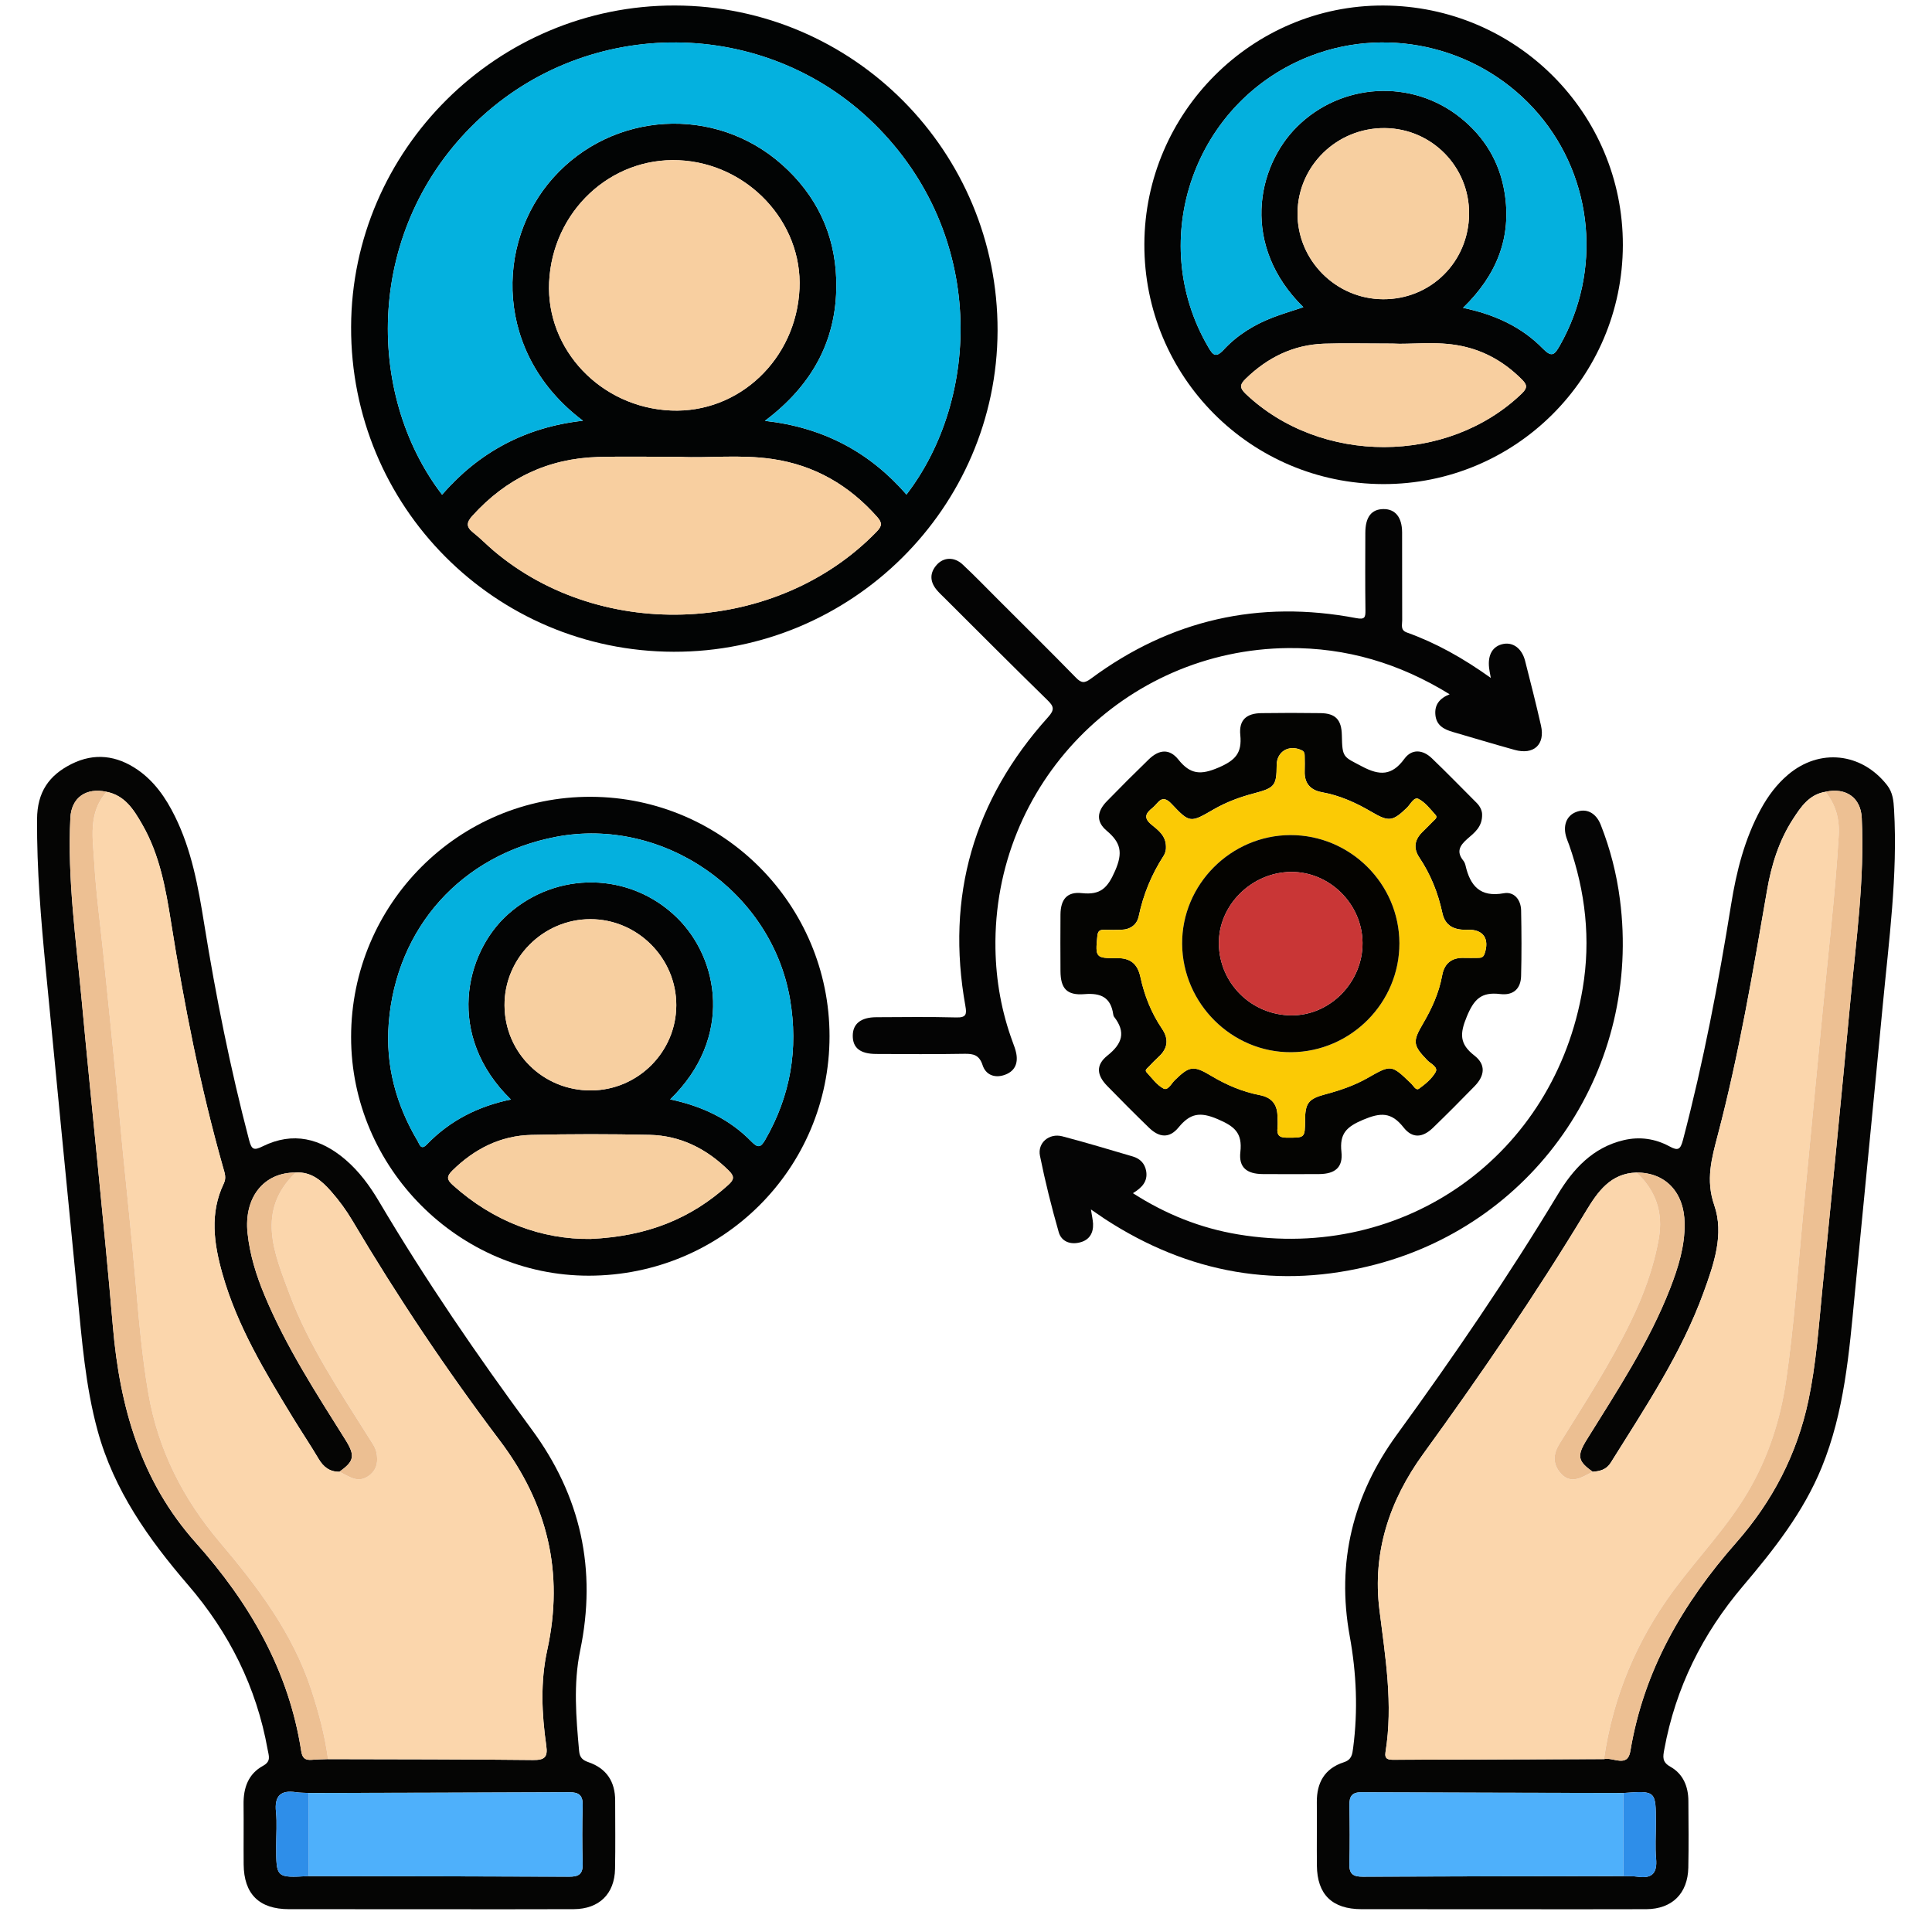 <?xml version="1.0" encoding="UTF-8"?>
<svg xmlns="http://www.w3.org/2000/svg" xmlns:xlink="http://www.w3.org/1999/xlink" version="1.1" x="0px" y="0px" width="85px" height="85px" viewBox="0 0 85 85" xml:space="preserve">
<g id="Layer_1">
	<g id="Layer_1_1_" display="none">
		<path display="inline" fill="#030303" d="M42.807,4.472c11.269,0,22.541,0.083,33.808-0.04c4.668-0.05,8.201,3.523,8.171,8.15    c-0.093,14.03-0.03,28.062-0.036,42.092c-0.001,3.911-2.402,6.93-6.115,7.725c-0.722,0.156-1.455,0.145-2.188,0.145    c-6.227,0.003-12.452,0.01-18.68-0.011c-0.635-0.003-0.882,0.114-0.861,0.821c0.055,1.886,0.041,3.774,0.005,5.662    c-0.011,0.575,0.123,0.764,0.731,0.756c2.535-0.035,5.072-0.043,7.606-0.002c2.024,0.033,3.799,0.73,5.179,2.269    c0.86,0.957,1.315,2.081,1.313,3.38c-0.003,1.268,0.003,2.536-0.001,3.805c-0.004,1.284-0.434,1.723-1.721,1.723    c-10.113,0.003-20.229,0-30.343,0c-7.945,0-15.89,0.002-23.835,0c-1.569,0-1.926-0.359-1.928-1.938c0-0.986,0-1.973,0-2.959    c0-3.25,1.911-5.523,5.111-6.137c1.094-0.208,2.189-0.146,3.286-0.152c1.888-0.013,3.776-0.037,5.662,0.014    c0.662,0.021,0.786-0.191,0.773-0.801c-0.04-1.859-0.05-3.722,0.003-5.578c0.021-0.731-0.233-0.865-0.905-0.863    c-6.311,0.023-12.622,0.006-18.933,0.018c-3.29,0.008-5.734-1.385-7.253-4.318c-0.511-0.987-0.75-2.061-0.75-3.174    c-0.003-14.37-0.021-28.738,0.01-43.106c0.009-4.264,3.414-7.468,7.826-7.472C20.098,4.464,31.452,4.472,42.807,4.472z     M74.936,42.17c-1.028,0.671-1.494,1.51-0.854,2.717c0.128,0.24,0.154,0.535,0.217,0.807c0.08,0.351,0.286,0.531,0.649,0.523    c1.06,0.271,2.118,0.547,3.18,0.819c1.106,0.296,2.214,0.595,3.322,0.888c0.353,0.094,0.618,0.137,0.601-0.416    c-0.041-1.316-0.031-2.638-0.002-3.955c0.01-0.432-0.166-0.585-0.546-0.673c-1.116-0.26-2.226-0.543-3.338-0.817    c-0.531-0.146-1.083-0.241-1.589-0.447C75.837,41.315,75.316,41.498,74.936,42.17z M80.848,39.854    c0.037,0.02,0.075,0.039,0.114,0.058c-0.017-0.042-0.034-0.083-0.051-0.125c-0.06-0.124-0.103-0.262-0.183-0.37    c-2.58-3.447-7.889-3.564-10.852-0.207c-0.59,0.668-1.182,0.963-2.061,0.733c-5.573-1.457-11.15-2.902-16.729-4.34    c-0.768-0.198-1.188-0.633-1.341-1.429c-0.646-3.31-3.31-5.64-6.655-5.796c-1.201-0.056-2.37,0.157-3.539,0.887    c1.757,0.452,3.354,0.897,4.968,1.264c0.906,0.206,1.41,0.689,1.625,1.59c0.287,1.202,0.631,2.391,0.98,3.577    c0.182,0.612,0.033,1.105-0.393,1.543c-0.941,0.97-1.887,1.936-2.826,2.907c-0.477,0.493-1.017,0.624-1.689,0.435    c-1.353-0.379-2.715-0.724-4.083-1.045c-0.324-0.076-0.655-0.3-1.094-0.127c0.127,0.184,0.211,0.325,0.315,0.45    c2.805,3.407,7.819,3.493,10.793,0.141c0.645-0.726,1.271-0.942,2.22-0.69c5.403,1.437,10.815,2.847,16.239,4.209    c1.007,0.254,1.539,0.721,1.733,1.756c0.356,1.889,1.433,3.345,3.024,4.401c2.127,1.416,5.152,1.554,6.932,0.337    c-0.248-0.279-0.609-0.269-0.923-0.353c-1.356-0.362-2.718-0.711-4.084-1.038c-0.698-0.168-1.144-0.551-1.333-1.251    c-0.338-1.247-0.7-2.488-1.039-3.735c-0.191-0.706-0.05-1.314,0.503-1.846c0.833-0.799,1.657-1.611,2.425-2.471    c0.641-0.716,1.328-0.907,2.258-0.643C77.672,39.123,79.232,39.597,80.848,39.854z M71.443,52.832    c-0.848-0.587-1.752-0.85-2.815-0.828c-3.257,0.059-6.517,0.061-9.772-0.003c-0.922-0.019-1.551,0.265-2.023,1.006    c-0.657,0.611-1.38,0.72-2.145,0.233c-1.453-0.924-2.764-0.811-4.408-0.139c-1.754,0.717-2.855,1.61-3.25,3.439    c-0.166,0.773-0.735,1.168-1.543,1.168c-1.771,0.002-3.543,0.002-5.315,0c-0.764-0.001-1.273-0.366-1.532-1.085    c-0.114-0.317-0.284-0.62-0.35-0.944c-0.254-1.253-0.949-2.021-2.247-2.209c-0.243-0.035-0.501-0.137-0.697-0.283    c-1.479-1.104-2.923-0.855-4.375,0.054c-0.766,0.479-1.487,0.379-2.144-0.234c-0.472-0.745-1.102-1.046-2.026-1.006    c-1.852,0.08-3.709,0.021-5.564,0.024c-4.58,0.009-9.161,0.021-13.741,0.031c-1.038-0.231-1.361-0.591-1.361-1.595    C6.129,37.644,6.128,24.824,6.136,12.005c0-1.399,0.862-2.254,2.25-2.313C8.583,9.683,8.78,9.688,8.977,9.688    c22.568,0,45.134,0,67.705,0c0.281,0,0.563-0.004,0.844,0.021c1.107,0.103,1.912,0.931,1.99,2.044    c0.02,0.281,0.01,0.563,0.01,0.845c0,7.241,0,14.481,0.007,21.722c0,0.31-0.146,0.677,0.284,0.877    c0.785,0.365,1.439,0.938,2.221,1.531c0-0.281,0-0.44,0-0.6c0-7.974,0.008-15.947-0.004-23.92c-0.004-2.98-2.066-5.029-5.059-5.03    c-22.767-0.006-45.531-0.006-68.295,0C5.654,7.181,3.618,9.25,3.61,12.293c-0.008,3.156-0.002,6.311-0.002,9.467    c0,10.96,0.006,21.92-0.006,32.879c-0.002,1.518,0.449,2.82,1.55,3.873c1.112,1.066,2.479,1.317,3.97,1.316    c22.455-0.014,44.911-0.01,67.366-0.01c0.31,0,0.619-0.004,0.93-0.021c2.211-0.108,4.032-1.612,4.475-3.794    c0.342-1.684,0.078-3.395,0.15-5.234C78.824,53.631,75.311,54.195,71.443,52.832z M74.945,34.031    c0.308,0.015,0.627-0.016,0.922,0.054c0.855,0.204,0.976-0.165,0.972-0.946c-0.034-6.354-0.019-12.709-0.019-19.064    c0-1.797,0-1.797-1.872-1.635c-0.169-0.015-0.335-0.044-0.503-0.044c-21.631-0.002-43.263,0.001-64.895-0.016    c-0.608,0-0.729,0.175-0.728,0.75c0.017,11.802,0.02,23.604-0.006,35.405c-0.001,0.705,0.233,0.802,0.849,0.799    c4.844-0.021,9.689-0.012,14.534-0.012c0.269,0,0.537,0,0.967,0c-0.768-0.805-0.59-1.563-0.155-2.262    c0.853-1.365,0.727-2.57,0.132-4.112c-0.715-1.852-1.674-3.013-3.592-3.436c-0.753-0.166-1.068-0.736-1.059-1.518    c0.021-1.662,0.005-3.323,0.006-4.985c0.001-1.238,0.155-1.615,1.328-1.917c1.692-0.437,2.481-1.452,3.196-3.057    c0.773-1.735,0.805-3.118-0.13-4.655c-0.489-0.804-0.248-1.476,0.405-2.103c1.138-1.091,2.236-2.224,3.353-3.339    c0.917-0.916,1.249-1.059,2.363-0.427c1.477,0.838,2.726,0.743,4.346,0.105c1.782-0.702,2.845-1.629,3.262-3.439    c0.199-0.863,0.836-1.189,1.712-1.175c1.548,0.027,3.098,0.007,4.646,0.007c1.457,0,1.775,0.124,2.166,1.48    c0.442,1.54,1.338,2.305,2.832,2.987c1.822,0.833,3.311,0.928,4.961-0.115c0.65-0.41,1.287-0.222,1.828,0.331    c0.905,0.927,1.825,1.839,2.748,2.75c1.911,1.888,1.873,1.699,0.727,4.084c-0.419,0.874-0.572,1.615,0.011,2.481    c0.37,0.548,0.657,1.205,0.782,1.852c0.205,1.044,0.806,1.515,1.768,1.842c2.661,0.903,2.346,0.848,2.357,3.405    c0.004,0.758-0.247,1.707,0.113,2.224c0.392,0.564,1.433,0.473,2.18,0.703c0.025,0.008,0.053,0.018,0.079,0.028    c0.323,0.131,0.569,0.053,0.825-0.2C70.182,35.062,72.412,34.192,74.945,34.031z M28.872,35.802    c-0.384-7.415,5.85-14.176,13.27-14.392c7.521-0.219,13.526,4.876,14.538,12.356c0.051,0.375,0.184,0.542,0.524,0.628    c1.553,0.393,3.104,0.795,4.653,1.2c0.383,0.1,0.592,0.101,0.604-0.429c0.043-1.681,0.069-1.681-1.526-2.302    c-0.262-0.102-0.518-0.222-0.785-0.305c-0.649-0.203-1.035-0.629-1.196-1.291c-0.392-1.594-1.022-3.091-1.874-4.496    c-0.318-0.524-0.33-1.057-0.063-1.607c0.172-0.354,0.321-0.717,0.481-1.077c0.563-1.26,0.565-1.263-0.406-2.227    c-0.558-0.555-1.046-1.376-1.714-1.571c-0.721-0.211-1.49,0.494-2.225,0.823c-0.687,0.308-1.271,0.292-1.907-0.106    c-1.101-0.689-2.274-1.287-3.54-1.542c-1.326-0.268-2.115-0.93-2.391-2.239c-0.034-0.162-0.146-0.31-0.176-0.472    c-0.168-0.87-0.664-1.171-1.549-1.069c-0.859,0.099-1.88-0.213-2.564,0.152c-0.661,0.354-0.703,1.461-1.011,2.238    c-0.252,0.637-0.655,1.001-1.322,1.157c-0.987,0.23-1.962,0.541-2.853,1.019c-2.883,1.548-1.911,1.406-5.009,0.099    c-0.406-0.171-0.671-0.167-0.946,0.18c-0.173,0.219-0.398,0.397-0.594,0.6c-0.548,0.563-1.422,1.067-1.547,1.714    c-0.124,0.638,0.483,1.436,0.82,2.14c0.334,0.699,0.313,1.323-0.105,1.989c-0.673,1.076-1.271,2.223-1.501,3.464    c-0.261,1.414-1.067,2.091-2.37,2.493c-1.407,0.433-1.39,0.504-1.383,1.952c0.004,0.787-0.25,1.764,0.121,2.307    c0.369,0.541,1.362,0.688,2.107,0.931c0.758,0.247,1.151,0.742,1.317,1.491c0.232,1.047,0.506,2.131,1.123,2.981    c1.118,1.539,1.053,2.987,0.071,4.498c-0.367,0.563-0.319,1.021,0.257,1.407c0.137,0.093,0.237,0.24,0.362,0.354    c0.6,0.545,1.05,1.491,1.784,1.58c0.679,0.082,1.458-0.48,2.158-0.828c0.678-0.338,1.277-0.304,1.906,0.101    c0.806,0.519,1.659,1.056,2.582,1.216c2.109,0.361,3.345,1.505,3.743,3.588c0.078,0.408,0.328,0.521,0.729,0.51    c0.816-0.027,1.639-0.058,2.449,0.006c0.662,0.054,0.958-0.209,1.131-0.813c0.16-0.564,0.438-1.096,0.633-1.65    c0.193-0.556,0.562-0.904,1.122-1.039c1.653-0.396,3.199-1.055,4.654-1.927c0.474-0.282,0.938-0.295,1.451-0.103    c0.853,0.322,1.704,1.193,2.526,0.896c0.791-0.285,1.316-1.265,2.019-1.869c0.511-0.438,0.573-0.812,0.278-1.425    c-0.369-0.772-1.064-1.556-0.85-2.415c0.225-0.895-0.206-0.964-0.798-1.089c-0.304-0.063-0.619-0.103-0.899-0.224    c-0.558-0.242-0.869-0.075-1.246,0.408c-2.629,3.394-6.104,5.32-10.394,5.502C35.58,49.609,29.284,43.768,28.872,35.802z     M42.837,78.238c7.856,0,15.714,0.005,23.572-0.008c0.858-0.002,2.01,0.379,2.493-0.174c0.424-0.483,0.103-1.607,0.137-2.447    c0.041-0.998-0.413-1.729-1.189-2.289c-0.901-0.65-1.928-0.862-3.025-0.862c-14.672,0.005-29.345,0.004-44.017,0.004    c-0.226,0-0.451-0.002-0.675,0.017c-2.325,0.191-3.51,1.459-3.51,3.748c0,0.338,0.051,0.687-0.01,1.012    c-0.168,0.904,0.253,1.021,1.05,1.019C26.053,78.229,34.445,78.238,42.837,78.238z M42.756,69.755    c3.547,0,7.096-0.009,10.645,0.011c0.548,0.002,0.801-0.092,0.787-0.729c-0.043-1.913-0.039-3.83-0.004-5.743    c0.012-0.62-0.238-0.761-0.791-0.76c-7.098,0.01-14.192,0.011-21.29-0.004c-0.522,0-0.676,0.166-0.669,0.679    c0.025,1.942,0.036,3.886-0.005,5.828c-0.012,0.616,0.199,0.735,0.767,0.731C35.717,69.743,39.237,69.755,42.756,69.755z     M51.479,42.481c-0.918-0.495-1.564-0.34-2.375,0.355c-5.365,4.607-13.638,2.094-15.63-4.689    c-0.187-0.637-0.344-1.272,0.176-1.829c0.523-0.561,1.155-0.438,1.806-0.269c2.121,0.552,4.249,1.08,6.369,1.632    c0.311,0.081,0.543,0.148,0.837-0.112c1.762-1.557,1.749-1.543,1.166-3.745c-0.151-0.574-0.442-0.801-0.995-0.934    c-2.103-0.508-4.196-1.057-6.287-1.612c-1.507-0.4-1.809-1.489-0.745-2.606c4.949-5.192,13.729-3.345,16.173,3.403    c0.074,0.211,0.139,0.427,0.207,0.641c0.246,0.746,0.992,0.717,1.473,0.663c0.434-0.049,0.105-0.634,0.017-0.957    c-1.271-4.605-5.249-7.93-9.894-8.291c-4.81-0.374-9.317,2.3-11.229,6.659c-1.946,4.435-0.879,9.558,2.675,12.853    C39.92,48.001,47.711,47.467,51.479,42.481z M60.552,49.271c2.269,0,4.388,0,6.589,0c-0.58-0.953-1.072-1.862-1.317-2.875    c-0.068-0.282-0.271-0.342-0.482-0.396c-1.711-0.445-3.426-0.873-5.133-1.327c-0.515-0.136-0.563,0.084-0.403,0.468    c0.283,0.672,0.577,1.338,0.896,1.994C61.05,47.855,61.2,48.557,60.552,49.271z"></path>
		<path display="inline" fill="#D7EBFD" d="M74.945,34.031c-2.533,0.161-4.766,1.03-6.59,2.832c-0.256,0.253-0.502,0.332-0.824,0.2    c-0.026-0.011-0.053-0.02-0.079-0.028c-0.747-0.23-1.788-0.139-2.181-0.703c-0.359-0.518-0.108-1.466-0.112-2.224    c-0.013-2.558,0.304-2.502-2.357-3.405c-0.962-0.327-1.563-0.798-1.768-1.842c-0.125-0.647-0.412-1.304-0.782-1.852    c-0.583-0.867-0.43-1.607-0.011-2.481c1.147-2.385,1.186-2.196-0.728-4.084c-0.922-0.91-1.842-1.823-2.746-2.75    c-0.543-0.553-1.179-0.741-1.828-0.331c-1.651,1.042-3.14,0.947-4.961,0.115c-1.494-0.682-2.391-1.447-2.834-2.987    c-0.39-1.356-0.707-1.479-2.164-1.48c-1.551,0-3.1,0.021-4.647-0.007c-0.876-0.015-1.513,0.312-1.712,1.175    c-0.417,1.81-1.48,2.737-3.262,3.439c-1.62,0.638-2.869,0.733-4.346-0.105c-1.115-0.632-1.446-0.489-2.363,0.427    c-1.116,1.115-2.214,2.248-3.353,3.339c-0.653,0.627-0.895,1.298-0.405,2.103c0.935,1.538,0.903,2.92,0.13,4.655    c-0.714,1.604-1.503,2.62-3.196,3.057c-1.173,0.303-1.327,0.679-1.328,1.917c-0.001,1.662,0.014,3.324-0.006,4.985    c-0.009,0.782,0.305,1.352,1.059,1.518c1.918,0.422,2.877,1.584,3.592,3.436c0.595,1.542,0.721,2.747-0.132,4.112    c-0.435,0.697-0.613,1.457,0.155,2.262c-0.43,0-0.698,0-0.967,0c-4.844,0-9.689-0.012-14.534,0.012    c-0.616,0.003-0.85-0.094-0.849-0.799C8.843,36.733,8.84,24.931,8.823,13.129c0-0.575,0.12-0.75,0.728-0.75    c21.631,0.017,43.264,0.014,64.895,0.016c0.168,0,0.334,0.029,0.503,0.044C74.947,19.637,74.945,26.834,74.945,34.031z"></path>
		<path display="inline" fill="#E8EBED" d="M28.825,53.007c0.657,0.613,1.378,0.714,2.144,0.234    c1.452-0.909,2.897-1.157,4.375-0.054c0.196,0.146,0.455,0.248,0.697,0.283c1.298,0.188,1.993,0.956,2.247,2.209    c0.065,0.324,0.236,0.627,0.35,0.944c0.259,0.719,0.768,1.084,1.532,1.085c1.771,0.002,3.543,0.002,5.314,0    c0.809,0,1.379-0.395,1.545-1.168c0.394-1.829,1.494-2.723,3.248-3.439c1.646-0.672,2.957-0.785,4.408,0.139    c0.766,0.484,1.487,0.378,2.146-0.233c4.573,0.004,9.146,0.007,13.721,0.015c0.315,0,0.614-0.035,0.892-0.188    c3.867,1.364,7.382,0.799,10.6-2.062c-0.072,1.842,0.189,3.552-0.15,5.234c-0.441,2.182-2.264,3.686-4.475,3.794    c-0.311,0.017-0.62,0.021-0.93,0.021c-22.455,0-44.911-0.004-67.366,0.01c-1.49,0.001-2.858-0.25-3.97-1.316    c-1.101-1.054-1.552-2.357-1.55-3.873C3.615,43.68,3.608,32.72,3.608,21.76c0-3.156-0.006-6.311,0.002-9.467    C3.618,9.25,5.654,7.181,8.678,7.18c22.765-0.006,45.53-0.006,68.294,0c2.992,0,5.055,2.05,5.06,5.03    c0.012,7.974,0.004,15.947,0.004,23.92c0,0.159,0,0.318,0,0.6c-0.78-0.593-1.435-1.166-2.22-1.531    c-0.432-0.2-0.285-0.567-0.285-0.877c-0.008-7.241-0.006-14.481-0.006-21.722c0-0.282,0.009-0.564-0.012-0.845    c-0.076-1.114-0.882-1.942-1.988-2.044c-0.28-0.026-0.563-0.021-0.846-0.021c-22.568-0.001-45.136-0.001-67.704,0    c-0.197,0-0.395-0.005-0.592,0.003c-1.388,0.059-2.249,0.914-2.25,2.313C6.128,24.824,6.129,37.644,6.133,50.463    c0,1.004,0.324,1.362,1.361,1.596c-0.106,0.771,0.311,0.967,0.993,0.965C15.267,53.011,22.046,53.011,28.825,53.007z"></path>
		<path display="inline" fill="#FBDD75" d="M28.872,35.802c0.413,7.966,6.708,13.808,14.671,13.474    c4.289-0.18,7.766-2.107,10.395-5.5c0.375-0.484,0.688-0.651,1.246-0.409c0.279,0.12,0.596,0.161,0.898,0.224    c0.592,0.125,1.021,0.194,0.798,1.09c-0.216,0.858,0.479,1.641,0.851,2.414c0.295,0.613,0.23,0.985-0.279,1.426    c-0.701,0.604-1.227,1.584-2.02,1.869c-0.822,0.295-1.674-0.576-2.525-0.897c-0.514-0.192-0.979-0.181-1.451,0.103    c-1.455,0.872-3.001,1.53-4.654,1.928c-0.563,0.135-0.929,0.482-1.121,1.037c-0.195,0.557-0.474,1.086-0.634,1.651    c-0.173,0.604-0.469,0.866-1.131,0.813c-0.812-0.063-1.633-0.035-2.449-0.008c-0.4,0.014-0.651-0.101-0.729-0.509    c-0.398-2.083-1.634-3.226-3.743-3.588c-0.923-0.16-1.776-0.696-2.582-1.216c-0.629-0.403-1.228-0.438-1.906-0.102    c-0.7,0.349-1.479,0.91-2.158,0.83c-0.734-0.09-1.184-1.035-1.784-1.58c-0.125-0.113-0.225-0.262-0.362-0.354    c-0.576-0.386-0.625-0.843-0.257-1.407c0.982-1.511,1.046-2.959-0.071-4.498c-0.617-0.851-0.891-1.934-1.123-2.981    c-0.166-0.749-0.559-1.244-1.317-1.491c-0.745-0.243-1.738-0.39-2.107-0.931c-0.371-0.543-0.116-1.521-0.121-2.307    c-0.007-1.448-0.024-1.519,1.383-1.952c1.303-0.402,2.109-1.079,2.37-2.493c0.23-1.242,0.828-2.389,1.501-3.464    c0.418-0.666,0.44-1.29,0.105-1.989c-0.337-0.704-0.944-1.502-0.82-2.14c0.125-0.647,0.999-1.151,1.547-1.714    c0.196-0.202,0.421-0.38,0.594-0.6c0.275-0.347,0.54-0.351,0.946-0.18c3.098,1.307,2.126,1.449,5.009-0.099    c0.891-0.478,1.866-0.789,2.853-1.019c0.667-0.155,1.07-0.52,1.322-1.157c0.308-0.777,0.35-1.885,1.011-2.238    c0.684-0.366,1.705-0.054,2.564-0.152c0.886-0.102,1.38,0.2,1.55,1.069c0.029,0.163,0.141,0.31,0.174,0.472    c0.275,1.309,1.064,1.971,2.392,2.239c1.265,0.255,2.44,0.853,3.54,1.542c0.636,0.398,1.222,0.414,1.906,0.106    c0.733-0.329,1.505-1.034,2.226-0.823c0.668,0.195,1.156,1.016,1.714,1.571c0.973,0.964,0.969,0.967,0.406,2.227    c-0.16,0.359-0.311,0.723-0.482,1.077c-0.268,0.551-0.256,1.083,0.063,1.607c0.851,1.404,1.481,2.901,1.874,4.496    c0.16,0.662,0.547,1.087,1.197,1.291c0.268,0.083,0.522,0.203,0.785,0.305c1.596,0.622,1.568,0.621,1.525,2.302    c-0.014,0.53-0.223,0.529-0.605,0.429c-1.549-0.404-3.101-0.807-4.652-1.2c-0.342-0.086-0.475-0.253-0.525-0.628    c-1.011-7.48-7.016-12.575-14.537-12.356C34.722,21.625,28.488,28.387,28.872,35.802z"></path>
		<path display="inline" fill="#EBEEF0" d="M42.837,78.238c-8.393,0-16.785-0.012-25.177,0.018c-0.797,0.002-1.218-0.113-1.05-1.018    c0.061-0.326,0.01-0.674,0.01-1.012c0-2.289,1.186-3.558,3.51-3.748c0.224-0.02,0.45-0.018,0.675-0.018    c14.672,0,29.345,0.001,44.017-0.004c1.099,0,2.123,0.212,3.025,0.863c0.776,0.56,1.23,1.289,1.189,2.287    c-0.034,0.841,0.287,1.965-0.137,2.447c-0.483,0.553-1.635,0.172-2.493,0.174C58.552,78.243,50.693,78.238,42.837,78.238z"></path>
		<path display="inline" fill="#817481" d="M80.846,39.855c-1.611-0.258-3.174-0.732-4.738-1.177    c-0.93-0.264-1.616-0.073-2.258,0.643c-0.768,0.86-1.592,1.672-2.425,2.471c-0.553,0.531-0.694,1.14-0.503,1.845    c0.339,1.248,0.701,2.489,1.039,3.736c0.189,0.7,0.635,1.083,1.333,1.251c1.366,0.327,2.728,0.676,4.084,1.038    c0.313,0.084,0.675,0.072,0.923,0.352c-1.779,1.219-4.805,1.08-6.932-0.336c-1.594-1.058-2.668-2.514-3.023-4.4    c-0.195-1.036-0.729-1.504-1.734-1.756c-5.424-1.364-10.836-2.773-16.239-4.21c-0.947-0.252-1.575-0.036-2.22,0.69    c-2.975,3.351-7.988,3.267-10.793-0.141c-0.104-0.125-0.188-0.266-0.315-0.45c0.438-0.173,0.77,0.052,1.094,0.127    c1.368,0.321,2.731,0.666,4.083,1.045c0.673,0.189,1.212,0.058,1.689-0.435c0.939-0.971,1.885-1.937,2.826-2.907    c0.426-0.438,0.572-0.932,0.393-1.543c-0.352-1.186-0.693-2.375-0.98-3.577c-0.215-0.901-0.719-1.385-1.625-1.59    c-1.614-0.367-3.21-0.812-4.968-1.264c1.169-0.73,2.338-0.943,3.539-0.887c3.346,0.157,6.012,2.487,6.655,5.796    c0.153,0.795,0.573,1.23,1.341,1.429c5.577,1.438,11.154,2.883,16.729,4.34c0.879,0.23,1.471-0.064,2.061-0.733    c2.963-3.358,8.271-3.24,10.852,0.207c0.08,0.108,0.123,0.246,0.183,0.37C80.891,39.81,80.867,39.832,80.846,39.855z"></path>
		<path display="inline" fill="#A499A4" d="M42.756,69.755c-3.52,0-7.04-0.012-10.56,0.013c-0.568,0.004-0.779-0.115-0.767-0.73    c0.041-1.941,0.03-3.887,0.005-5.828c-0.006-0.514,0.147-0.68,0.669-0.678c7.096,0.014,14.192,0.013,21.29,0.003    c0.553-0.001,0.803,0.14,0.791,0.76c-0.035,1.913-0.039,3.83,0.004,5.743c0.014,0.638-0.239,0.73-0.787,0.729    C49.854,69.746,46.305,69.755,42.756,69.755z"></path>
		<path display="inline" fill="#E7E9EB" d="M51.479,42.481c-3.768,4.985-11.559,5.52-16.257,1.162    c-3.554-3.295-4.621-8.417-2.675-12.854c1.912-4.359,6.421-7.033,11.229-6.659c4.645,0.361,8.623,3.686,9.894,8.291    c0.09,0.322,0.417,0.908-0.017,0.957c-0.479,0.054-1.227,0.083-1.473-0.663c-0.068-0.213-0.133-0.43-0.207-0.641    c-2.443-6.748-11.225-8.595-16.173-3.403c-1.064,1.117-0.762,2.207,0.745,2.606c2.091,0.555,4.184,1.104,6.287,1.612    c0.552,0.133,0.843,0.36,0.995,0.934c0.583,2.202,0.596,2.188-1.166,3.745c-0.294,0.26-0.526,0.193-0.837,0.112    c-2.121-0.553-4.248-1.081-6.369-1.632c-0.65-0.169-1.283-0.292-1.806,0.269c-0.52,0.556-0.363,1.191-0.176,1.829    c1.993,6.784,10.265,9.297,15.63,4.689C49.913,42.141,50.561,41.986,51.479,42.481z"></path>
		<path display="inline" fill="#C3E1FE" d="M74.945,34.031c0-7.197,0.002-14.394,0.003-21.591c1.872-0.162,1.872-0.162,1.872,1.635    c0,6.355-0.016,12.71,0.019,19.064c0.004,0.781-0.114,1.149-0.972,0.946C75.572,34.015,75.253,34.046,74.945,34.031z"></path>
		<path display="inline" fill="#D4E8FA" d="M60.552,49.271c0.648-0.715,0.498-1.416,0.147-2.138    c-0.318-0.655-0.612-1.323-0.896-1.995c-0.16-0.383-0.109-0.603,0.403-0.467c1.707,0.454,3.422,0.883,5.133,1.327    c0.212,0.056,0.414,0.114,0.481,0.397c0.246,1.012,0.738,1.922,1.318,2.875C64.939,49.271,62.82,49.271,60.552,49.271z"></path>
		<path display="inline" fill="#D2E4F3" d="M28.825,53.007c-6.779,0.004-13.559,0.004-20.338,0.017    c-0.683,0.002-1.099-0.194-0.993-0.965c4.58-0.012,9.161-0.023,13.741-0.033c1.855-0.004,3.712,0.057,5.564-0.023    C27.724,51.961,28.353,52.262,28.825,53.007z"></path>
		<path display="inline" fill="#E6E9EC" d="M78.164,42.063c1.111,0.274,2.223,0.557,3.338,0.817c0.38,0.088,0.557,0.242,0.546,0.673    c-0.03,1.317-0.039,2.639,0.002,3.955c0.019,0.553-0.248,0.51-0.601,0.416c-1.108-0.293-2.215-0.592-3.322-0.888    C78.141,45.379,78.15,43.721,78.164,42.063z"></path>
		<path display="inline" fill="#C2DFFB" d="M78.164,42.063c-0.014,1.658-0.023,3.315-0.037,4.974    c-1.061-0.273-2.12-0.547-3.18-0.819c-0.004-1.35-0.008-2.698-0.012-4.047c0.381-0.673,0.9-0.855,1.64-0.554    C77.081,41.822,77.633,41.918,78.164,42.063z"></path>
		<path display="inline" fill="#D2E4F3" d="M71.443,52.832c-0.277,0.154-0.576,0.189-0.893,0.188    c-4.574-0.008-9.146-0.01-13.721-0.014c0.473-0.742,1.102-1.023,2.023-1.006c3.256,0.063,6.517,0.063,9.772,0.003    C69.691,51.982,70.598,52.245,71.443,52.832z"></path>
		<path display="inline" fill="#D3E6F8" d="M74.936,42.17c0.004,1.35,0.008,2.698,0.013,4.047c-0.363,0.008-0.569-0.174-0.649-0.523    c-0.063-0.271-0.089-0.565-0.217-0.807C73.441,43.682,73.906,42.841,74.936,42.17z"></path>
		<path display="inline" fill="#817481" d="M80.911,39.788c0.017,0.042,0.034,0.083,0.051,0.125    c-0.039-0.02-0.077-0.039-0.114-0.058C80.867,39.832,80.891,39.81,80.911,39.788z"></path>
	</g>
	<path fill-rule="evenodd" clip-rule="evenodd" fill="#050504" d="M66.129,83.998c-2.076,0-4.153,0.002-6.231-0.002   c-1.288-0.003-1.947-0.646-1.96-1.916c-0.009-0.929,0.005-1.86-0.003-2.792c-0.008-0.859,0.348-1.482,1.179-1.753   c0.358-0.114,0.381-0.344,0.42-0.642c0.215-1.646,0.146-3.276-0.152-4.913c-0.591-3.245,0.139-6.202,2.073-8.859   c2.497-3.434,4.89-6.935,7.082-10.571c0.676-1.12,1.539-2.067,2.899-2.388c0.704-0.166,1.385-0.066,2.009,0.271   c0.391,0.215,0.488,0.138,0.6-0.283c0.897-3.413,1.557-6.875,2.117-10.357c0.235-1.464,0.596-2.892,1.313-4.205   c0.312-0.568,0.694-1.084,1.193-1.506c1.385-1.173,3.234-0.971,4.355,0.46c0.256,0.327,0.286,0.692,0.308,1.076   c0.165,2.899-0.228,5.765-0.5,8.638c-0.4,4.227-0.823,8.452-1.229,12.68c-0.247,2.586-0.456,5.178-1.454,7.622   c-0.807,1.975-2.105,3.618-3.464,5.221c-1.78,2.099-2.965,4.474-3.462,7.188c-0.06,0.325-0.104,0.552,0.264,0.759   c0.563,0.315,0.793,0.868,0.796,1.508c0.005,0.979,0.018,1.957-0.003,2.935c-0.023,1.137-0.714,1.82-1.848,1.827   C70.331,84.005,68.23,83.998,66.129,83.998z M71.418,78.885c-3.843-0.009-7.687-0.015-11.53-0.031   c-0.425-0.004-0.524,0.196-0.519,0.572c0.015,0.859,0.022,1.72-0.001,2.579c-0.015,0.451,0.175,0.565,0.595,0.562   c3.82-0.017,7.642-0.021,11.461-0.026c0.212,0.008,0.427-0.002,0.637,0.028c0.625,0.09,0.857-0.166,0.801-0.793   c-0.047-0.517-0.01-1.04-0.01-1.563C72.852,78.78,72.852,78.78,71.418,78.885z M72.004,51.588   c-1.149,0.024-1.723,0.863-2.224,1.691c-2.221,3.676-4.644,7.215-7.165,10.688c-1.481,2.044-2.241,4.319-1.926,6.856   c0.26,2.084,0.608,4.156,0.267,6.263c-0.053,0.326,0.142,0.338,0.378,0.336c3.079-0.013,6.157-0.021,9.234-0.029   c0.397-0.099,1.035,0.398,1.16-0.348c0.59-3.558,2.315-6.518,4.662-9.182c1.586-1.801,2.671-3.881,3.171-6.243   c0.337-1.593,0.45-3.212,0.608-4.825c0.416-4.227,0.839-8.451,1.232-12.68c0.253-2.707,0.639-5.406,0.507-8.138   c-0.044-0.879-0.686-1.343-1.598-1.142c-0.713,0.116-1.077,0.659-1.425,1.196c-0.618,0.953-0.951,2.025-1.142,3.13   c-0.624,3.611-1.235,7.224-2.168,10.77c-0.269,1.025-0.541,1.978-0.156,3.089c0.444,1.283-0.018,2.596-0.466,3.831   c-0.981,2.705-2.579,5.081-4.089,7.502c-0.188,0.302-0.472,0.375-0.792,0.396c-0.657-0.461-0.705-0.694-0.264-1.406   c1.34-2.16,2.748-4.283,3.676-6.672c0.354-0.914,0.644-1.847,0.632-2.837C74.102,52.45,73.271,51.583,72.004,51.588z"></path>
	<path fill-rule="evenodd" clip-rule="evenodd" fill="#050504" d="M18.944,83.998c-2.077,0-4.153,0.002-6.23-0.002   c-1.313-0.001-1.983-0.666-1.994-1.97c-0.008-0.886,0.006-1.768-0.004-2.65c-0.009-0.719,0.207-1.334,0.859-1.689   c0.364-0.199,0.249-0.438,0.199-0.72c-0.491-2.742-1.693-5.138-3.504-7.241c-1.738-2.021-3.26-4.164-3.976-6.786   c-0.539-1.968-0.69-3.989-0.889-6.006c-0.469-4.771-0.932-9.544-1.394-14.316c-0.211-2.185-0.393-4.368-0.381-6.57   c0.007-1.201,0.524-1.938,1.516-2.435c1.011-0.506,1.991-0.378,2.906,0.252c0.747,0.515,1.244,1.241,1.64,2.041   c0.741,1.494,1.03,3.11,1.291,4.735c0.516,3.2,1.153,6.375,1.975,9.513c0.111,0.426,0.209,0.473,0.601,0.279   c1.335-0.659,2.544-0.348,3.635,0.583c0.605,0.517,1.072,1.152,1.474,1.831c2.053,3.471,4.329,6.794,6.721,10.036   c2.17,2.941,2.876,6.173,2.136,9.734c-0.305,1.473-0.179,2.946-0.046,4.422c0.026,0.29,0.159,0.403,0.414,0.491   c0.793,0.274,1.172,0.854,1.172,1.687c0,1.004,0.015,2.007-0.005,3.009c-0.022,1.099-0.7,1.762-1.813,1.769   C23.146,84.005,21.045,83.998,18.944,83.998z M13.578,82.54c3.82,0.008,7.64,0.01,11.459,0.026c0.42,0.004,0.61-0.11,0.598-0.562   c-0.025-0.859-0.024-1.72,0-2.579c0.012-0.444-0.17-0.577-0.594-0.574c-3.819,0.019-7.639,0.024-11.458,0.033   c-0.188-0.01-0.379-0.007-0.565-0.035c-0.684-0.103-0.947,0.177-0.876,0.866c0.05,0.494,0.009,0.995,0.009,1.492   C12.15,82.62,12.15,82.62,13.578,82.54z M14.929,64.751c-0.426,0.005-0.701-0.212-0.913-0.571   c-0.363-0.614-0.764-1.207-1.135-1.816c-1.226-2.013-2.447-4.029-3.096-6.323c-0.375-1.327-0.569-2.663,0.062-3.975   c0.12-0.251,0.036-0.465-0.027-0.686c-1.007-3.554-1.718-7.17-2.296-10.814c-0.235-1.482-0.501-2.963-1.263-4.288   c-0.366-0.638-0.756-1.28-1.571-1.441c-0.913-0.201-1.55,0.262-1.594,1.147c-0.135,2.707,0.253,5.383,0.502,8.065   c0.442,4.773,0.96,9.542,1.369,14.318c0.302,3.534,1.228,6.797,3.643,9.501c2.366,2.648,4.094,5.617,4.644,9.181   c0.049,0.315,0.185,0.397,0.465,0.376c0.237-0.021,0.475-0.023,0.713-0.031c3.006,0.008,6.013,0.005,9.019,0.039   c0.512,0.005,0.656-0.126,0.583-0.632c-0.201-1.4-0.262-2.817,0.042-4.203c0.747-3.411,0.017-6.435-2.088-9.222   c-2.341-3.099-4.503-6.33-6.485-9.677c-0.266-0.448-0.579-0.878-0.923-1.269c-0.411-0.467-0.874-0.892-1.575-0.843   c-1.399-0.009-2.279,1.092-2.114,2.666c0.1,0.953,0.383,1.86,0.752,2.743c0.94,2.253,2.261,4.289,3.551,6.344   C15.638,64.048,15.585,64.29,14.929,64.751z"></path>
	<path fill-rule="evenodd" clip-rule="evenodd" fill="#FBD6AC" d="M70.568,77.394c-3.077,0.008-6.155,0.017-9.234,0.029   c-0.236,0.002-0.431-0.01-0.378-0.336c0.342-2.106-0.007-4.179-0.267-6.263c-0.315-2.537,0.444-4.813,1.926-6.856   c2.521-3.474,4.944-7.013,7.165-10.688c0.501-0.828,1.074-1.667,2.224-1.691c0.844,0.789,1.178,1.753,0.979,2.894   c-0.225,1.294-0.675,2.512-1.249,3.689c-0.905,1.859-2.03,3.59-3.119,5.343c-0.278,0.449-0.316,0.884,0.048,1.302   c0.359,0.412,0.757,0.285,1.159,0.066c0.083-0.046,0.168-0.088,0.253-0.131c0.32-0.021,0.604-0.095,0.792-0.396   c1.51-2.421,3.107-4.797,4.089-7.502c0.448-1.235,0.91-2.548,0.466-3.831c-0.385-1.111-0.112-2.063,0.156-3.089   c0.933-3.546,1.544-7.159,2.168-10.77c0.19-1.105,0.523-2.177,1.142-3.13c0.348-0.537,0.712-1.08,1.425-1.196   c0.453,0.564,0.629,1.195,0.585,1.927c-0.151,2.557-0.455,5.098-0.699,7.646c-0.29,3.02-0.578,6.039-0.872,9.059   c-0.234,2.429-0.393,4.868-0.746,7.283c-0.253,1.723-0.78,3.365-1.679,4.89c-0.925,1.568-2.186,2.871-3.259,4.318   C71.996,72.184,70.965,74.656,70.568,77.394z"></path>
	<path fill-rule="evenodd" clip-rule="evenodd" fill="#EDC093" d="M70.568,77.394c0.396-2.737,1.428-5.21,3.073-7.435   c1.073-1.447,2.334-2.75,3.259-4.318c0.898-1.524,1.426-3.167,1.679-4.89c0.354-2.415,0.512-4.854,0.746-7.283   c0.294-3.02,0.582-6.039,0.872-9.059c0.244-2.548,0.548-5.089,0.699-7.646c0.044-0.731-0.132-1.362-0.585-1.927   c0.912-0.201,1.554,0.263,1.598,1.142c0.132,2.731-0.254,5.431-0.507,8.138c-0.394,4.229-0.816,8.453-1.232,12.68   c-0.158,1.613-0.271,3.232-0.608,4.825c-0.5,2.362-1.585,4.442-3.171,6.243c-2.347,2.664-4.072,5.624-4.662,9.182   C71.604,77.792,70.966,77.295,70.568,77.394z"></path>
	<path fill-rule="evenodd" clip-rule="evenodd" fill="#4EB0FB" d="M71.424,82.54c-3.819,0.006-7.641,0.01-11.461,0.026   c-0.42,0.004-0.609-0.11-0.595-0.562c0.023-0.859,0.016-1.72,0.001-2.579c-0.006-0.376,0.094-0.576,0.519-0.572   c3.844,0.017,7.688,0.022,11.53,0.031C71.42,80.104,71.421,81.322,71.424,82.54z"></path>
	<path fill-rule="evenodd" clip-rule="evenodd" fill="#ECBF92" d="M70.074,64.751c-0.085,0.043-0.17,0.085-0.253,0.131   c-0.402,0.219-0.8,0.346-1.159-0.066c-0.364-0.418-0.326-0.853-0.048-1.302c1.089-1.753,2.214-3.483,3.119-5.343   c0.574-1.178,1.024-2.396,1.249-3.689c0.199-1.141-0.135-2.104-0.979-2.894c1.267-0.005,2.098,0.862,2.114,2.248   c0.012,0.99-0.278,1.923-0.632,2.837c-0.928,2.389-2.336,4.512-3.676,6.672C69.369,64.057,69.417,64.29,70.074,64.751z"></path>
	<path fill-rule="evenodd" clip-rule="evenodd" fill="#2E8EE9" d="M71.424,82.54c-0.003-1.218-0.004-2.437-0.006-3.655   c1.434-0.104,1.434-0.104,1.434,1.328c0,0.522-0.037,1.046,0.01,1.563c0.057,0.627-0.176,0.883-0.801,0.793   C71.851,82.538,71.636,82.548,71.424,82.54z"></path>
	<path fill-rule="evenodd" clip-rule="evenodd" fill="#FBD6AC" d="M4.69,34.836c0.815,0.161,1.206,0.803,1.571,1.441   c0.762,1.325,1.028,2.806,1.263,4.288C8.103,44.21,8.813,47.826,9.82,51.38c0.063,0.221,0.147,0.435,0.027,0.686   c-0.63,1.312-0.437,2.647-0.062,3.975c0.648,2.294,1.87,4.311,3.096,6.323c0.371,0.609,0.771,1.202,1.135,1.816   c0.212,0.359,0.487,0.576,0.913,0.571c0.419,0.191,0.811,0.543,1.312,0.165c0.36-0.271,0.397-0.644,0.318-1.023   c-0.045-0.221-0.198-0.425-0.322-0.623c-1.285-2.052-2.653-4.064-3.503-6.344c-0.666-1.787-1.481-3.645,0.27-5.338   c0.701-0.049,1.164,0.376,1.575,0.843c0.345,0.391,0.657,0.82,0.923,1.269c1.982,3.347,4.144,6.578,6.485,9.677   c2.105,2.787,2.835,5.811,2.088,9.222c-0.304,1.386-0.243,2.803-0.042,4.203c0.072,0.506-0.071,0.637-0.583,0.632   c-3.006-0.034-6.013-0.031-9.019-0.039c-0.139-1.039-0.408-2.045-0.733-3.037c-0.816-2.498-2.363-4.542-4.031-6.509   c-1.617-1.909-2.709-4.053-3.14-6.538c-0.291-1.687-0.43-3.384-0.579-5.083c-0.164-1.865-0.366-3.727-0.547-5.588   c-0.108-1.11-0.204-2.22-0.314-3.329c-0.178-1.791-0.363-3.582-0.546-5.373c-0.136-1.319-0.317-2.636-0.393-3.958   C4.087,36.903,3.862,35.771,4.69,34.836z"></path>
	<path fill-rule="evenodd" clip-rule="evenodd" fill="#EDC093" d="M4.69,34.836c-0.828,0.934-0.603,2.067-0.541,3.142   c0.076,1.322,0.257,2.64,0.393,3.958c0.183,1.791,0.368,3.582,0.546,5.373c0.11,1.109,0.206,2.219,0.314,3.329   c0.182,1.861,0.383,3.723,0.547,5.588c0.149,1.699,0.288,3.396,0.579,5.083c0.431,2.485,1.523,4.629,3.14,6.538   c1.668,1.967,3.215,4.011,4.031,6.509c0.325,0.992,0.594,1.998,0.733,3.037c-0.238,0.008-0.477,0.01-0.713,0.031   c-0.281,0.021-0.416-0.061-0.465-0.376c-0.55-3.563-2.277-6.532-4.644-9.181c-2.415-2.704-3.341-5.967-3.643-9.501   c-0.409-4.776-0.927-9.545-1.369-14.318c-0.249-2.683-0.637-5.358-0.502-8.065C3.14,35.098,3.777,34.636,4.69,34.836z"></path>
	<path fill-rule="evenodd" clip-rule="evenodd" fill="#4EB0FB" d="M13.583,78.885c3.819-0.009,7.639-0.015,11.458-0.033   c0.424-0.003,0.605,0.13,0.594,0.574c-0.023,0.859-0.024,1.72,0,2.579c0.013,0.451-0.177,0.565-0.598,0.562   c-3.82-0.017-7.64-0.019-11.459-0.026C13.58,81.322,13.581,80.104,13.583,78.885z"></path>
	<path fill-rule="evenodd" clip-rule="evenodd" fill="#ECBF92" d="M13.005,51.588c-1.751,1.693-0.936,3.551-0.27,5.338   c0.85,2.279,2.218,4.292,3.503,6.344c0.124,0.198,0.276,0.402,0.322,0.623c0.079,0.38,0.042,0.752-0.318,1.023   c-0.501,0.378-0.893,0.026-1.312-0.165c0.656-0.461,0.708-0.703,0.265-1.41c-1.29-2.055-2.611-4.091-3.551-6.344   c-0.369-0.883-0.652-1.79-0.752-2.743C10.726,52.68,11.605,51.579,13.005,51.588z"></path>
	<path fill-rule="evenodd" clip-rule="evenodd" fill="#2E8EE9" d="M13.583,78.885c-0.001,1.219-0.003,2.438-0.004,3.655   c-1.428,0.08-1.428,0.08-1.428-1.332c0-0.497,0.041-0.998-0.009-1.492c-0.071-0.689,0.192-0.969,0.876-0.866   C13.204,78.878,13.394,78.875,13.583,78.885z"></path>
</g>
<g id="Layer_2">
	<path fill-rule="evenodd" clip-rule="evenodd" fill="#020404" d="M29.639,28.675c-7.877-0.018-14.218-6.404-14.192-14.292   c0.025-7.79,6.439-14.157,14.245-14.141C37.549,0.258,43.91,6.67,43.889,14.55C43.867,22.343,37.459,28.695,29.639,28.675z    M39.881,21.758c3.261-4.244,3.513-11.448-1.41-16.301c-4.804-4.734-12.589-4.793-17.49-0.125   c-4.92,4.688-4.942,11.979-1.532,16.432c1.625-1.869,3.667-2.972,6.199-3.253c-3.887-2.917-3.884-7.813-1.307-10.692   c2.614-2.92,7.116-3.197,10.066-0.575c1.498,1.332,2.316,3.025,2.383,5.022c0.087,2.581-0.993,4.639-3.137,6.25   C36.228,18.803,38.262,19.896,39.881,21.758z M29.524,18.061c2.99,0.126,5.507-2.259,5.651-5.357   c0.137-2.938-2.282-5.517-5.306-5.654c-3.018-0.138-5.565,2.256-5.71,5.367C24.021,15.388,26.437,17.93,29.524,18.061z    M29.931,20.1c-1.38,0-2.499-0.026-3.615,0.005c-2.212,0.063-4.049,0.947-5.534,2.59c-0.267,0.295-0.276,0.489,0.038,0.737   c0.317,0.25,0.598,0.543,0.907,0.804c4.797,4.055,12.472,3.664,16.838-0.841c0.246-0.253,0.254-0.396,0.026-0.654   c-1.234-1.392-2.747-2.271-4.593-2.545C32.559,19.983,31.111,20.164,29.931,20.1z"></path>
	<path fill-rule="evenodd" clip-rule="evenodd" fill="#030404" d="M60.845,21.298c-5.828-0.017-10.518-4.734-10.498-10.559   c0.021-5.794,4.756-10.518,10.519-10.496c5.837,0.022,10.545,4.733,10.533,10.542C71.386,16.611,66.664,21.315,60.845,21.298z    M64.368,13.544c1.395,0.293,2.575,0.834,3.51,1.791c0.396,0.405,0.516,0.276,0.746-0.128c1.858-3.267,1.488-7.354-0.941-10.199   c-2.444-2.863-6.468-3.898-9.975-2.565c-5.147,1.956-7.319,8.088-4.55,12.825c0.199,0.34,0.321,0.505,0.68,0.118   c0.608-0.655,1.367-1.121,2.208-1.436c0.421-0.158,0.85-0.286,1.296-0.434c-2.742-2.694-2.074-6.151-0.286-7.933   c1.947-1.94,5.058-2.13,7.211-0.395c1.044,0.84,1.704,1.933,1.924,3.258C66.522,10.438,65.851,12.106,64.368,13.544z    M60.849,13.165c2.104,0.011,3.77-1.645,3.785-3.759c0.013-2.073-1.645-3.755-3.713-3.771c-2.099-0.015-3.813,1.653-3.835,3.729   C57.065,11.438,58.764,13.155,60.849,13.165z M61.262,15.116c-1.241,0-2.129-0.025-3.014,0.005   c-1.348,0.048-2.479,0.605-3.443,1.543c-0.256,0.249-0.279,0.4,0.006,0.669c3.3,3.124,8.888,3.113,12.146-0.023   c0.275-0.266,0.211-0.405-0.014-0.628c-0.74-0.74-1.606-1.243-2.635-1.458C63.182,14.989,62.039,15.167,61.262,15.116z"></path>
	<path fill-rule="evenodd" clip-rule="evenodd" fill="#030404" d="M36.496,45.585c0.003,5.832-4.722,10.535-10.592,10.54   c-5.72,0.004-10.459-4.752-10.457-10.5c0.001-5.853,4.742-10.596,10.562-10.569C31.803,35.084,36.492,39.791,36.496,45.585z    M29.485,48.368c1.412,0.299,2.615,0.869,3.579,1.86c0.297,0.305,0.417,0.241,0.606-0.088c1.11-1.93,1.46-3.987,1.088-6.177   c-0.808-4.742-5.567-8.046-10.295-7.146c-4.146,0.791-7.03,3.979-7.361,8.204c-0.146,1.854,0.323,3.587,1.274,5.184   c0.082,0.139,0.142,0.419,0.401,0.148c1.011-1.05,2.256-1.683,3.7-1.979c-2.88-2.808-2.028-6.447-0.134-8.143   c2.15-1.926,5.376-1.873,7.433,0.134C31.635,42.175,32.271,45.661,29.485,48.368z M26.003,47.975   c2.064-0.012,3.747-1.691,3.751-3.749c0.005-2.075-1.707-3.788-3.781-3.787c-2.079,0.003-3.788,1.718-3.776,3.793   C22.208,46.324,23.897,47.983,26.003,47.975z M25.98,54.508c2.513-0.113,4.426-0.9,6.062-2.377c0.257-0.233,0.28-0.371,0.026-0.625   c-0.971-0.961-2.12-1.544-3.487-1.577c-1.732-0.039-3.467-0.039-5.199,0.002c-1.367,0.032-2.516,0.617-3.487,1.576   c-0.25,0.25-0.238,0.392,0.019,0.625C21.73,53.768,23.861,54.535,25.98,54.508z"></path>
	<path fill-rule="evenodd" clip-rule="evenodd" fill="#040402" d="M65.206,35.807c0.024,0.572-0.344,0.834-0.655,1.105   c-0.331,0.292-0.485,0.562-0.173,0.95c0.047,0.059,0.08,0.136,0.097,0.208c0.206,0.902,0.643,1.419,1.688,1.229   c0.45-0.081,0.75,0.281,0.76,0.755c0.019,0.963,0.024,1.928-0.001,2.89c-0.014,0.542-0.326,0.861-0.919,0.79   c-0.834-0.102-1.152,0.227-1.468,0.987c-0.311,0.751-0.333,1.203,0.333,1.719c0.505,0.393,0.464,0.876,0.014,1.342   c-0.604,0.621-1.215,1.235-1.84,1.839c-0.456,0.438-0.905,0.475-1.295-0.024c-0.537-0.679-1.008-0.656-1.778-0.331   c-0.734,0.31-1.039,0.611-0.951,1.414c0.073,0.677-0.278,0.968-0.976,0.974c-0.827,0.005-1.656,0.005-2.485,0   c-0.701-0.005-1.063-0.29-0.986-0.967c0.096-0.844-0.253-1.132-1-1.451c-0.776-0.332-1.21-0.255-1.72,0.367   c-0.399,0.486-0.845,0.452-1.298,0.013c-0.623-0.604-1.234-1.217-1.838-1.838c-0.47-0.479-0.508-0.926,0.008-1.338   c0.651-0.517,0.822-1.025,0.293-1.705c-0.022-0.027-0.033-0.07-0.038-0.107c-0.108-0.748-0.541-0.95-1.268-0.89   c-0.779,0.063-1.049-0.253-1.053-1.019c-0.005-0.828-0.006-1.656,0-2.483c0.006-0.668,0.29-1.014,0.939-0.942   c0.822,0.088,1.132-0.218,1.464-0.982c0.354-0.81,0.248-1.243-0.373-1.767c-0.471-0.398-0.43-0.846,0.017-1.301   c0.604-0.621,1.217-1.233,1.839-1.836c0.453-0.438,0.909-0.479,1.298,0.006c0.526,0.661,0.986,0.693,1.773,0.354   c0.737-0.318,1.034-0.634,0.954-1.431c-0.066-0.662,0.272-0.954,0.93-0.962c0.867-0.013,1.734-0.013,2.601,0   c0.661,0.009,0.922,0.292,0.937,0.967c0.02,1.009,0.058,0.939,0.889,1.379c0.773,0.408,1.313,0.415,1.863-0.338   c0.326-0.444,0.807-0.409,1.209-0.021c0.668,0.64,1.312,1.304,1.965,1.957C65.12,35.473,65.198,35.663,65.206,35.807z    M51.298,37.258c0.007,0.114-0.02,0.264-0.108,0.399c-0.526,0.816-0.89,1.696-1.09,2.651c-0.076,0.365-0.36,0.583-0.757,0.596   c-0.252,0.009-0.502,0.013-0.751,0.002c-0.213-0.009-0.295,0.057-0.315,0.287c-0.091,0.922-0.074,0.969,0.851,0.958   c0.602-0.006,0.916,0.242,1.046,0.835c0.174,0.813,0.48,1.58,0.95,2.275c0.307,0.452,0.257,0.863-0.148,1.233   c-0.153,0.143-0.305,0.295-0.447,0.449c-0.061,0.062-0.176,0.134-0.085,0.232c0.237,0.254,0.451,0.559,0.743,0.714   c0.196,0.106,0.35-0.224,0.505-0.373c0.644-0.625,0.817-0.653,1.602-0.182c0.665,0.398,1.371,0.697,2.132,0.845   c0.517,0.1,0.768,0.401,0.777,0.916c0.005,0.172,0.02,0.349,0.001,0.519c-0.032,0.313,0.063,0.437,0.406,0.437   c0.802,0.001,0.802,0.021,0.807-0.773c0.005-0.743,0.152-0.938,0.874-1.13c0.65-0.174,1.288-0.387,1.877-0.723   c1.044-0.596,1.044-0.594,1.911,0.239c0.104,0.099,0.214,0.331,0.352,0.231c0.278-0.201,0.565-0.438,0.729-0.729   c0.123-0.223-0.212-0.362-0.361-0.515c-0.635-0.66-0.66-0.823-0.201-1.604c0.393-0.667,0.71-1.362,0.85-2.13   c0.096-0.537,0.423-0.798,0.973-0.776c0.193,0.007,0.387,0,0.579,0c0.137,0,0.254-0.004,0.313-0.176   c0.229-0.659-0.048-1.083-0.739-1.061c-0.57,0.021-0.991-0.143-1.119-0.748c-0.188-0.876-0.515-1.69-1.013-2.434   c-0.263-0.395-0.212-0.763,0.115-1.097c0.163-0.165,0.331-0.324,0.49-0.491c0.074-0.079,0.219-0.164,0.11-0.282   c-0.231-0.256-0.454-0.554-0.749-0.704c-0.2-0.101-0.353,0.237-0.51,0.389c-0.628,0.604-0.795,0.628-1.555,0.182   c-0.684-0.401-1.397-0.725-2.186-0.866c-0.501-0.091-0.777-0.392-0.757-0.929c0.009-0.21,0.002-0.423,0-0.635   c-0.001-0.113,0.002-0.218-0.135-0.283c-0.555-0.263-1.094,0.054-1.097,0.655c-0.004,0.911-0.089,1.002-1.007,1.245   c-0.615,0.162-1.209,0.382-1.764,0.702c-1.02,0.591-1.047,0.617-1.85-0.238c-0.446-0.476-0.587-0.027-0.837,0.168   c-0.307,0.238-0.418,0.447-0.038,0.751C50.959,36.526,51.298,36.768,51.298,37.258z"></path>
	<path fill-rule="evenodd" clip-rule="evenodd" fill="#040404" d="M65.589,29.825c-0.045-0.256-0.066-0.348-0.075-0.441   c-0.067-0.586,0.166-0.969,0.637-1.055c0.429-0.077,0.806,0.207,0.945,0.738c0.242,0.949,0.485,1.9,0.701,2.855   c0.19,0.837-0.32,1.303-1.162,1.069c-0.907-0.252-1.809-0.524-2.713-0.787c-0.39-0.112-0.725-0.285-0.77-0.747   c-0.045-0.447,0.178-0.731,0.626-0.912c-2.201-1.36-4.541-2.055-7.091-2.033c-7.231,0.065-13.01,5.988-12.891,13.223   c0.023,1.413,0.27,2.795,0.763,4.123c0.061,0.161,0.122,0.327,0.154,0.496c0.085,0.461-0.086,0.798-0.54,0.946   c-0.437,0.142-0.81-0.03-0.941-0.433c-0.146-0.449-0.397-0.512-0.808-0.504c-1.29,0.023-2.581,0.013-3.872,0.007   c-0.706-0.002-1.035-0.266-1.034-0.802c0.001-0.524,0.354-0.812,1.037-0.815c1.175-0.006,2.35-0.021,3.526,0.01   c0.438,0.011,0.455-0.152,0.392-0.504c-0.867-4.829,0.362-9.069,3.638-12.707c0.305-0.338,0.249-0.48-0.036-0.758   c-1.516-1.481-3.012-2.984-4.513-4.479c-0.124-0.122-0.252-0.24-0.362-0.375c-0.296-0.365-0.299-0.742,0.016-1.094   c0.303-0.336,0.77-0.353,1.132-0.015c0.536,0.499,1.043,1.028,1.562,1.545c1.145,1.144,2.297,2.28,3.428,3.439   c0.24,0.248,0.383,0.246,0.656,0.044c3.499-2.592,7.396-3.479,11.672-2.665c0.372,0.07,0.412-0.021,0.408-0.341   c-0.015-1.137-0.009-2.273-0.005-3.411c0.001-0.691,0.268-1.039,0.794-1.045c0.522-0.006,0.821,0.358,0.824,1.025   c0.004,1.292-0.002,2.583,0.004,3.873c0.001,0.194-0.088,0.428,0.205,0.532C63.185,28.289,64.368,28.953,65.589,29.825z"></path>
	<path fill-rule="evenodd" clip-rule="evenodd" fill="#050505" d="M47.996,53.211c0.044,0.287,0.085,0.455,0.094,0.625   c0.019,0.413-0.161,0.718-0.571,0.823c-0.427,0.113-0.823-0.035-0.941-0.454c-0.316-1.107-0.597-2.228-0.824-3.356   c-0.115-0.568,0.404-1.006,0.982-0.856c1.039,0.271,2.069,0.585,3.102,0.887c0.32,0.094,0.532,0.309,0.589,0.646   c0.074,0.444-0.176,0.723-0.584,0.969c1.451,0.932,2.979,1.539,4.63,1.814c7.332,1.221,13.93-3.486,15.159-10.824   c0.361-2.147,0.123-4.258-0.597-6.313c-0.039-0.109-0.087-0.215-0.12-0.324c-0.165-0.517-0.001-0.952,0.415-1.119   c0.457-0.184,0.884,0.023,1.096,0.559c0.417,1.058,0.699,2.157,0.844,3.286c0.955,7.343-3.593,14.172-10.741,16.055   c-4.252,1.117-8.235,0.4-11.916-1.997C48.437,53.516,48.266,53.396,47.996,53.211z"></path>
	<path fill-rule="evenodd" clip-rule="evenodd" fill="#04B1DF" d="M39.881,21.758c-1.619-1.861-3.653-2.955-6.228-3.244   c2.144-1.61,3.225-3.668,3.137-6.25c-0.067-1.997-0.885-3.69-2.383-5.022c-2.951-2.622-7.453-2.345-10.066,0.575   c-2.578,2.88-2.58,7.775,1.307,10.692c-2.532,0.282-4.573,1.385-6.199,3.253c-3.41-4.453-3.388-11.744,1.532-16.432   c4.901-4.668,12.686-4.609,17.49,0.125C43.395,10.31,43.143,17.514,39.881,21.758z"></path>
	<path fill-rule="evenodd" clip-rule="evenodd" fill="#F8CFA0" d="M29.524,18.061c-3.087-0.131-5.503-2.673-5.365-5.644   c0.146-3.111,2.692-5.505,5.71-5.367c3.024,0.137,5.443,2.716,5.306,5.654C35.031,15.802,32.514,18.188,29.524,18.061z"></path>
	<path fill-rule="evenodd" clip-rule="evenodd" fill="#F8CFA0" d="M29.931,20.1c1.18,0.063,2.627-0.117,4.066,0.097   c1.847,0.274,3.359,1.153,4.593,2.545c0.228,0.259,0.22,0.401-0.026,0.654c-4.366,4.505-12.041,4.896-16.838,0.841   c-0.309-0.261-0.589-0.554-0.907-0.804c-0.313-0.248-0.304-0.442-0.038-0.737c1.485-1.643,3.322-2.527,5.534-2.59   C27.433,20.074,28.551,20.1,29.931,20.1z"></path>
	<path fill-rule="evenodd" clip-rule="evenodd" fill="#04B0DE" d="M64.368,13.544c1.482-1.438,2.154-3.106,1.822-5.098   c-0.22-1.326-0.88-2.418-1.924-3.258c-2.153-1.735-5.264-1.546-7.211,0.395c-1.788,1.782-2.456,5.239,0.286,7.933   c-0.446,0.148-0.875,0.276-1.296,0.434c-0.841,0.315-1.6,0.781-2.208,1.436c-0.358,0.387-0.48,0.222-0.68-0.118   c-2.77-4.737-0.598-10.869,4.55-12.825c3.507-1.333,7.53-0.298,9.975,2.565c2.43,2.845,2.8,6.933,0.941,10.199   c-0.23,0.404-0.351,0.533-0.746,0.128C66.943,14.378,65.763,13.837,64.368,13.544z"></path>
	<path fill-rule="evenodd" clip-rule="evenodd" fill="#F7CFA0" d="M60.849,13.165c-2.085-0.01-3.783-1.726-3.763-3.8   c0.022-2.076,1.736-3.744,3.835-3.729c2.068,0.015,3.726,1.698,3.713,3.771C64.618,11.52,62.953,13.175,60.849,13.165z"></path>
	<path fill-rule="evenodd" clip-rule="evenodd" fill="#F8CFA0" d="M61.262,15.116c0.777,0.051,1.92-0.127,3.046,0.108   c1.028,0.215,1.895,0.718,2.635,1.458c0.225,0.223,0.289,0.362,0.014,0.628c-3.258,3.137-8.846,3.147-12.146,0.023   c-0.285-0.27-0.262-0.421-0.006-0.669c0.964-0.938,2.096-1.495,3.443-1.543C59.133,15.09,60.021,15.116,61.262,15.116z"></path>
	<path fill-rule="evenodd" clip-rule="evenodd" fill="#04B0DE" d="M29.485,48.368c2.786-2.707,2.15-6.193,0.291-8.003   c-2.057-2.006-5.283-2.06-7.433-0.134c-1.895,1.696-2.747,5.335,0.134,8.143c-1.444,0.297-2.689,0.93-3.7,1.979   c-0.26,0.271-0.319-0.01-0.401-0.148c-0.951-1.597-1.42-3.33-1.274-5.184c0.331-4.225,3.214-7.413,7.361-8.204   c4.728-0.9,9.487,2.404,10.295,7.146c0.373,2.189,0.022,4.247-1.088,6.177c-0.189,0.329-0.309,0.393-0.606,0.088   C32.1,49.237,30.896,48.667,29.485,48.368z"></path>
	<path fill-rule="evenodd" clip-rule="evenodd" fill="#F7CFA0" d="M26.003,47.975c-2.105,0.009-3.794-1.65-3.806-3.742   c-0.012-2.075,1.697-3.791,3.776-3.793c2.075-0.001,3.786,1.712,3.781,3.787C29.75,46.283,28.067,47.963,26.003,47.975z"></path>
	<path fill-rule="evenodd" clip-rule="evenodd" fill="#F7CFA0" d="M25.98,54.508c-2.119,0.027-4.25-0.74-6.067-2.376   c-0.257-0.233-0.27-0.375-0.019-0.625c0.972-0.959,2.121-1.544,3.487-1.576c1.732-0.041,3.467-0.041,5.199-0.002   c1.367,0.033,2.516,0.616,3.487,1.577c0.254,0.254,0.231,0.392-0.026,0.625C30.407,53.607,28.494,54.395,25.98,54.508z"></path>
	<path fill-rule="evenodd" clip-rule="evenodd" fill="#FBCA05" d="M51.298,37.258c0-0.49-0.339-0.732-0.625-0.965   c-0.38-0.304-0.269-0.513,0.038-0.751c0.25-0.195,0.391-0.644,0.837-0.168c0.803,0.854,0.83,0.829,1.85,0.238   c0.555-0.32,1.148-0.541,1.764-0.702c0.918-0.242,1.003-0.334,1.007-1.245c0.003-0.601,0.542-0.918,1.097-0.655   c0.137,0.064,0.134,0.17,0.135,0.283c0.002,0.211,0.009,0.424,0,0.635c-0.021,0.537,0.256,0.838,0.757,0.929   c0.788,0.141,1.502,0.464,2.186,0.866c0.76,0.446,0.927,0.422,1.555-0.182c0.157-0.152,0.31-0.49,0.51-0.389   c0.295,0.149,0.518,0.447,0.749,0.704c0.108,0.118-0.036,0.204-0.11,0.282c-0.159,0.167-0.327,0.326-0.49,0.491   c-0.327,0.334-0.378,0.703-0.115,1.097c0.498,0.744,0.824,1.558,1.013,2.434c0.128,0.605,0.549,0.769,1.119,0.748   c0.691-0.021,0.968,0.402,0.739,1.061c-0.06,0.172-0.177,0.176-0.313,0.176c-0.192,0-0.386,0.007-0.579,0   c-0.55-0.022-0.877,0.239-0.973,0.776c-0.14,0.768-0.457,1.463-0.85,2.13c-0.459,0.78-0.434,0.943,0.201,1.604   c0.149,0.152,0.484,0.292,0.361,0.515c-0.164,0.29-0.451,0.527-0.729,0.729c-0.138,0.1-0.247-0.133-0.352-0.231   c-0.867-0.833-0.867-0.835-1.911-0.239c-0.589,0.336-1.227,0.549-1.877,0.723c-0.722,0.192-0.869,0.387-0.874,1.13   c-0.005,0.795-0.005,0.774-0.807,0.773c-0.343,0-0.438-0.124-0.406-0.437c0.019-0.17,0.004-0.347-0.001-0.519   c-0.01-0.515-0.261-0.816-0.777-0.916c-0.761-0.147-1.467-0.446-2.132-0.845c-0.784-0.472-0.958-0.443-1.602,0.182   c-0.155,0.149-0.309,0.479-0.505,0.373c-0.292-0.155-0.506-0.46-0.743-0.714c-0.091-0.099,0.024-0.171,0.085-0.232   c0.143-0.154,0.294-0.307,0.447-0.449c0.405-0.37,0.455-0.781,0.148-1.233c-0.47-0.695-0.776-1.463-0.95-2.275   c-0.13-0.593-0.444-0.842-1.046-0.835c-0.925,0.011-0.941-0.036-0.851-0.958c0.021-0.23,0.103-0.296,0.315-0.287   c0.249,0.011,0.499,0.007,0.751-0.002c0.396-0.013,0.681-0.231,0.757-0.596c0.2-0.956,0.563-1.835,1.09-2.651   C51.278,37.522,51.305,37.372,51.298,37.258z M56.773,36.74c-2.622,0.006-4.784,2.18-4.764,4.791   c0.02,2.625,2.191,4.781,4.798,4.763c2.624-0.017,4.769-2.175,4.761-4.797C61.562,38.876,59.4,36.733,56.773,36.74z"></path>
	<path fill-rule="evenodd" clip-rule="evenodd" fill="#040300" d="M56.773,36.74c2.627-0.007,4.788,2.137,4.795,4.756   c0.008,2.622-2.137,4.78-4.761,4.797c-2.606,0.019-4.778-2.138-4.798-4.763C51.989,38.919,54.151,36.746,56.773,36.74z    M59.946,41.478c-0.014-1.708-1.448-3.13-3.146-3.117c-1.738,0.016-3.197,1.465-3.175,3.161c0.021,1.742,1.434,3.137,3.188,3.15   C58.518,44.684,59.96,43.213,59.946,41.478z"></path>
	<path fill-rule="evenodd" clip-rule="evenodd" fill="#C93636" d="M59.946,41.478c0.014,1.735-1.429,3.206-3.134,3.194   c-1.754-0.014-3.167-1.408-3.188-3.15c-0.022-1.695,1.437-3.145,3.175-3.161C58.498,38.347,59.933,39.77,59.946,41.478z"></path>
</g>
</svg>
